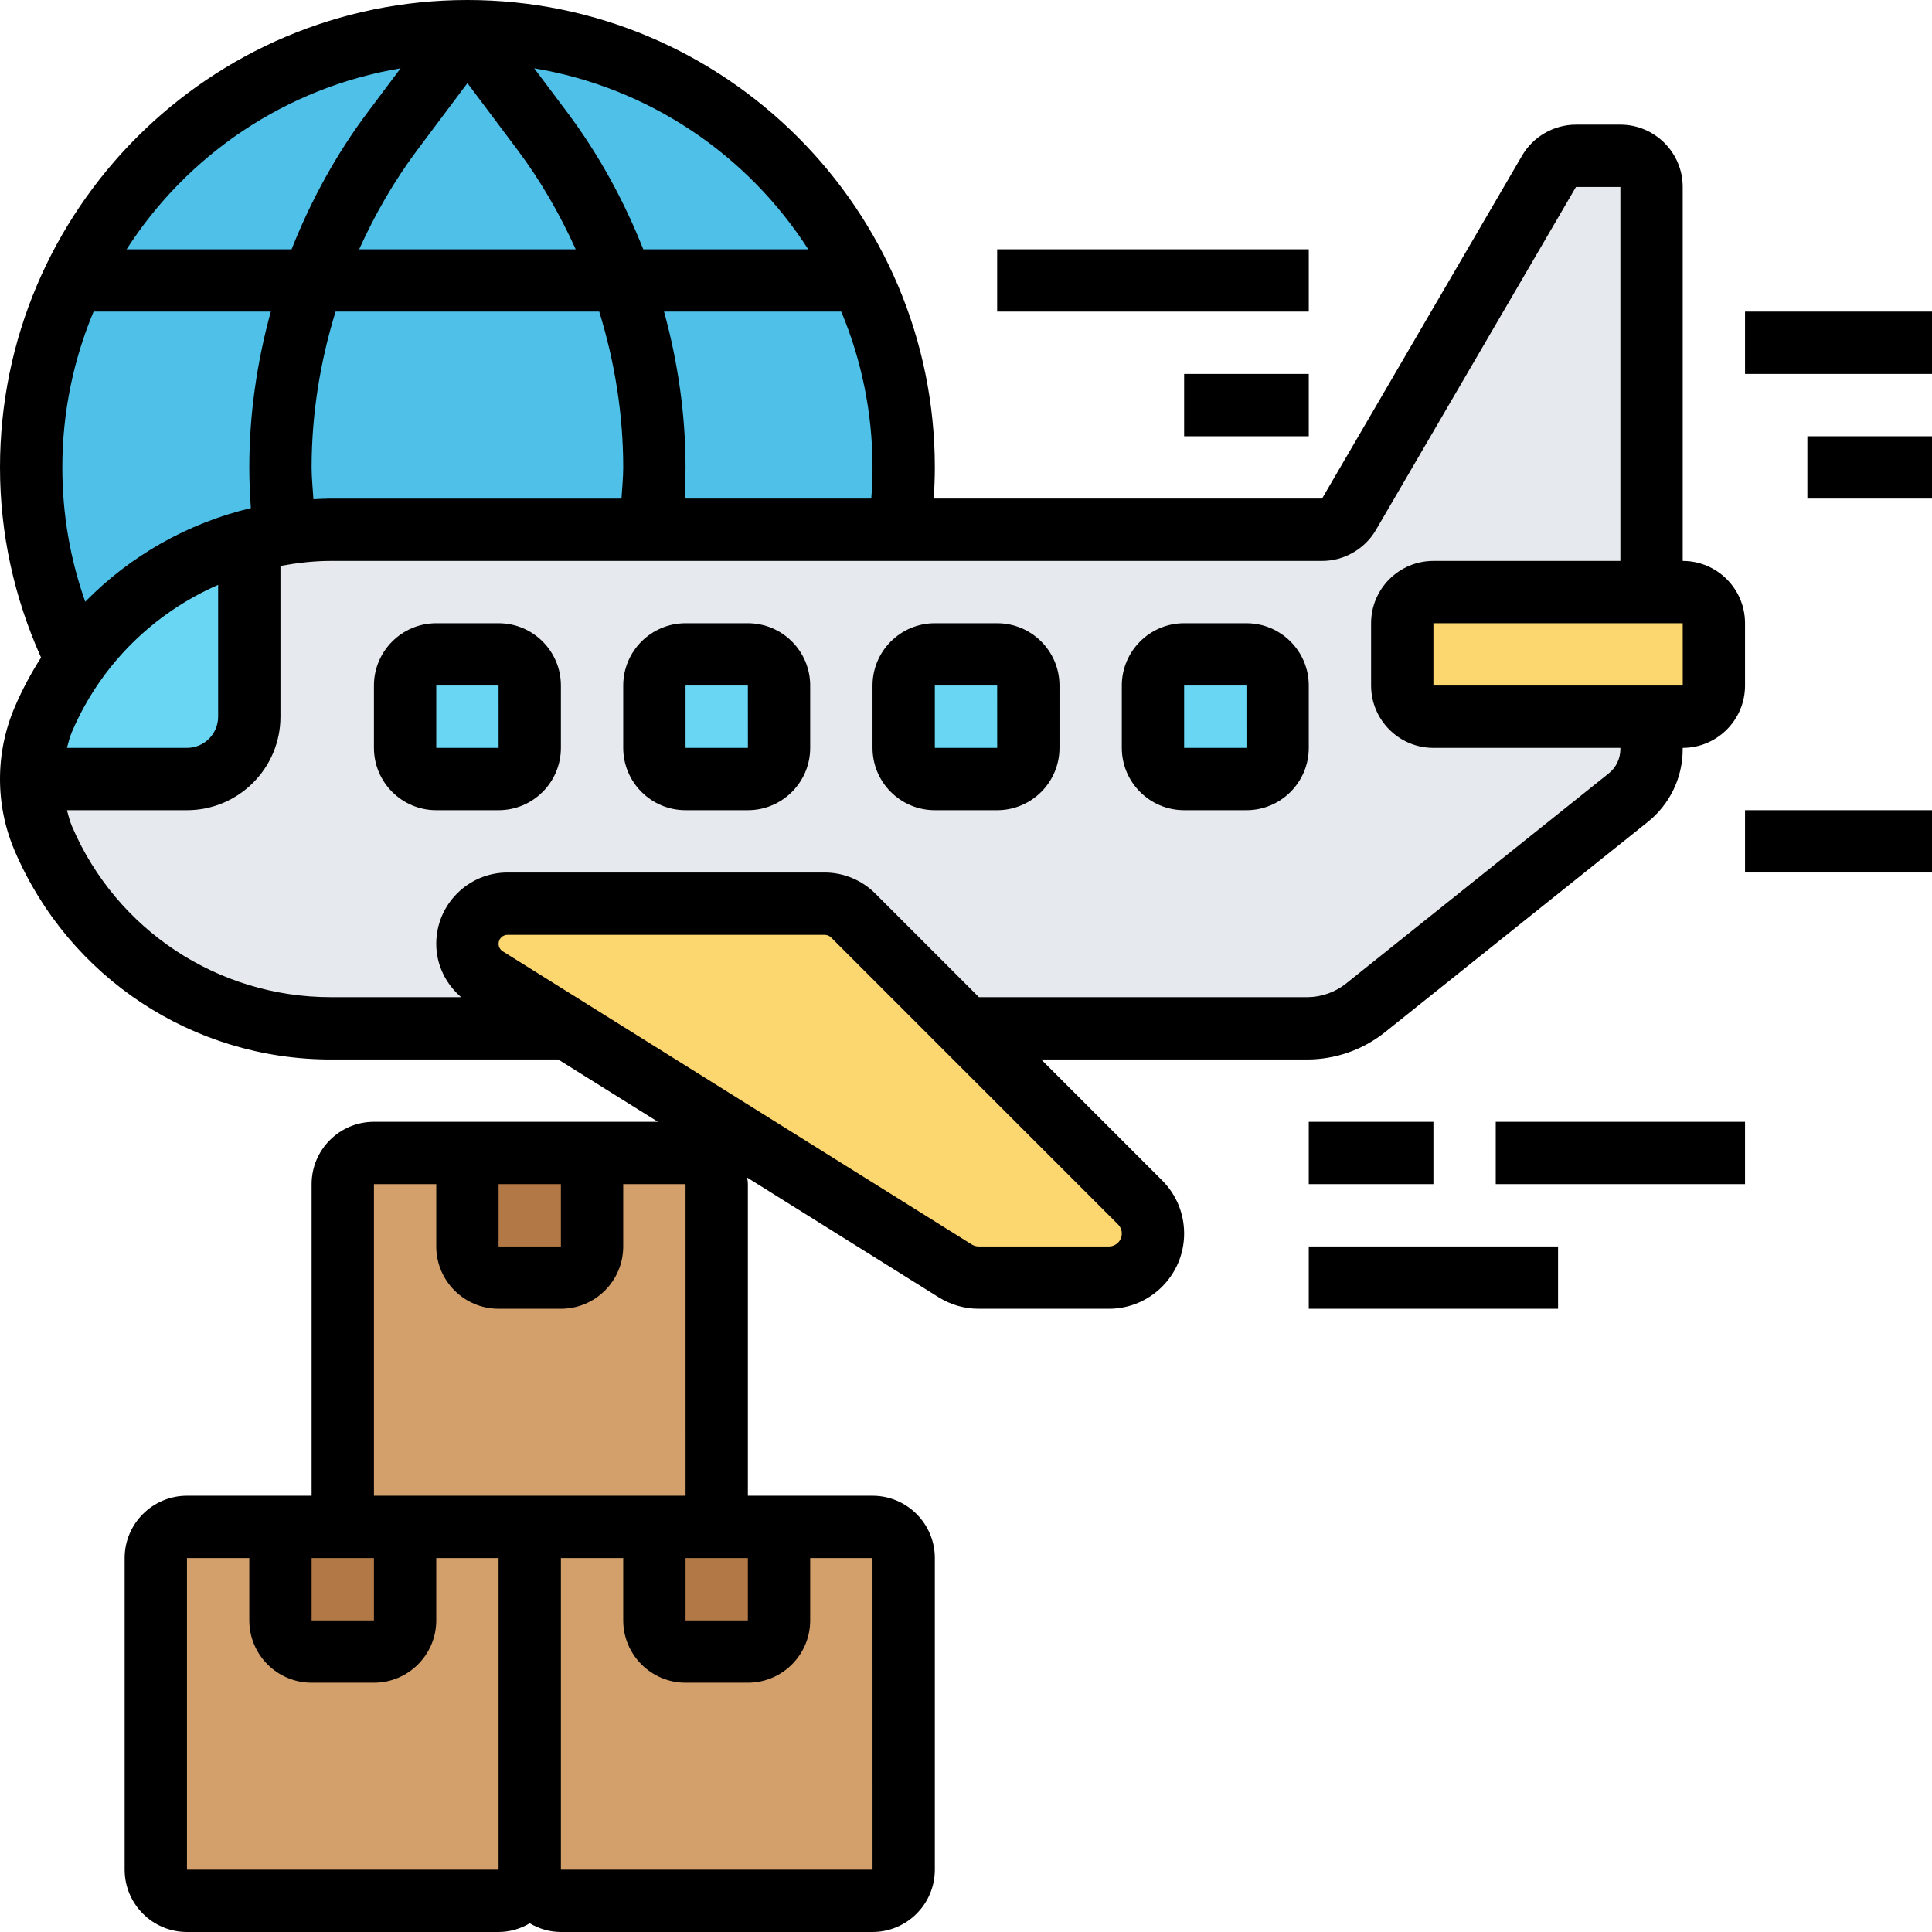 <svg id="_x33_0" enable-background="new 0 0 62 62" height="512" viewBox="0 0 62 62" width="512" xmlns="http://www.w3.org/2000/svg"><g><g><g><path d="m28 61h-10c-.552 0-1-.448-1-1v-10c0-.552.448-1 1-1h10c.552 0 1 .448 1 1v10c0 .552-.448 1-1 1z" fill="#d3a06c"/></g><g><path d="m16 61h-10c-.552 0-1-.448-1-1v-10c0-.552.448-1 1-1h10c.552 0 1 .448 1 1v10c0 .552-.448 1-1 1z" fill="#d3a06c"/></g><g><path d="m22 49h-10c-.552 0-1-.448-1-1v-10c0-.552.448-1 1-1h10c.552 0 1 .448 1 1v10c0 .552-.448 1-1 1z" fill="#d3a06c"/></g><g><path d="m22 49h3v3c0 .55-.45 1-1 1h-2c-.55 0-1-.45-1-1v-3z" fill="#b27946"/></g><g><path d="m13 49v3c0 .55-.45 1-1 1h-2c-.55 0-1-.45-1-1v-3h3z" fill="#b27946"/></g><g><path d="m19 37v3c0 .55-.45 1-1 1h-2c-.55 0-1-.45-1-1v-3z" fill="#b27946"/></g><g><path d="m29 15c0 .68-.05 1.35-.14 2h-18.24c-.9 0-1.78.12-2.62.35-1.04.28-2.02.72-2.91 1.31-1.02.67-1.92 1.53-2.64 2.54-.93-1.87-1.45-3.97-1.45-6.2 0-7.73 6.27-14 14-14s14 6.27 14 14z" fill="#4fc1e9"/></g><g><path d="m52 5h-1.43c-.35 0-.68.19-.86.5l-6.42 11c-.18.31-.51.5-.86.5h-13.57-18.24c-.9 0-1.78.12-2.62.35v5.65c0 1.1-.9 2-2 2h-5c0 .66.13 1.31.39 1.92 1.58 3.69 5.21 6.08 9.23 6.08h31.33c.68 0 1.34-.23 1.87-.66l8.43-6.74c.47-.38.75-.95.75-1.56v-18.04c0-.55-.45-1-1-1z" fill="#e6e9ed"/></g><g><path d="m55 20v2c0 .55-.45 1-1 1h-1-7c-.55 0-1-.45-1-1v-2c0-.55.45-1 1-1h7 1c.55 0 1 .45 1 1z" fill="#fcd770"/></g><g><path d="m36.59 38.59c.26.26.41.62.41 1 0 .78-.63 1.41-1.41 1.41h-4.18c-.27 0-.53-.07-.75-.21l-12.46-7.79h-.01l-2.59-1.62c-.37-.24-.6-.65-.6-1.09 0-.71.58-1.29 1.29-1.29h10.18c.34 0 .67.14.91.38l3.62 3.62z" fill="#fcd770"/></g><g><path d="m41 22v2c0 .55-.45 1-1 1h-2c-.55 0-1-.45-1-1v-2c0-.55.45-1 1-1h2c.55 0 1 .45 1 1z" fill="#69d6f4"/></g><g><path d="m33 22v2c0 .55-.45 1-1 1h-2c-.55 0-1-.45-1-1v-2c0-.55.45-1 1-1h2c.55 0 1 .45 1 1z" fill="#69d6f4"/></g><g><path d="m25 22v2c0 .55-.45 1-1 1h-2c-.55 0-1-.45-1-1v-2c0-.55.45-1 1-1h2c.55 0 1 .45 1 1z" fill="#69d6f4"/></g><g><path d="m2.45 21.2c.72-1.01 1.62-1.87 2.64-2.54.89-.59 1.87-1.03 2.91-1.31v5.65c0 1.1-.9 2-2 2h-5c0-.66.13-1.31.39-1.92.29-.67.64-1.3 1.06-1.88z" fill="#69d6f4"/></g><g><path d="m17 22v2c0 .55-.45 1-1 1h-2c-.55 0-1-.45-1-1v-2c0-.55.45-1 1-1h2c.55 0 1 .45 1 1z" fill="#69d6f4"/></g></g><g><path d="m16 20h-2c-1.103 0-2 .897-2 2v2c0 1.103.897 2 2 2h2c1.103 0 2-.897 2-2v-2c0-1.103-.897-2-2-2zm-2 4v-2h2l.001 2z"/><path d="m24 20h-2c-1.103 0-2 .897-2 2v2c0 1.103.897 2 2 2h2c1.103 0 2-.897 2-2v-2c0-1.103-.897-2-2-2zm-2 4v-2h2l.001 2z"/><path d="m32 20h-2c-1.103 0-2 .897-2 2v2c0 1.103.897 2 2 2h2c1.103 0 2-.897 2-2v-2c0-1.103-.897-2-2-2zm-2 4v-2h2l.001 2z"/><path d="m42 22c0-1.103-.897-2-2-2h-2c-1.103 0-2 .897-2 2v2c0 1.103.897 2 2 2h2c1.103 0 2-.897 2-2zm-4 2v-2h2l.001 2z"/><path d="m44.446 33.124 8.429-6.743c.715-.573 1.125-1.427 1.125-2.342v-.039c1.103 0 2-.897 2-2v-2c0-1.103-.897-2-2-2v-12c0-1.103-.897-2-2-2h-1.426c-.708 0-1.371.38-1.728.992l-6.42 11.008h-12.462c.022-.333.036-.667.036-1 0-8.271-6.729-15-15-15s-15 6.729-15 15c0 2.133.457 4.178 1.317 6.101-.319.5-.603 1.028-.842 1.585-.315.735-.475 1.514-.475 2.314s.16 1.579.475 2.313c1.741 4.062 5.721 6.687 10.141 6.687h7.298l3.2 2h-9.114c-1.103 0-2 .897-2 2v10h-4c-1.103 0-2 .897-2 2v10c0 1.103.897 2 2 2h10c.366 0 .705-.106 1-.278.295.172.634.278 1 .278h10c1.103 0 2-.897 2-2v-10c0-1.103-.897-2-2-2h-4v-10c0-.072-.014-.139-.021-.209l6.148 3.843c.384.239.826.366 1.279.366h4.18c1.331 0 2.414-1.083 2.414-2.414 0-.645-.251-1.251-.707-1.707l-3.879-3.879h8.534c.905 0 1.792-.311 2.498-.876zm-28.446 4.876h2v2h-2zm-4 12v2h-2v-2zm-6 10v-10h2v2c0 1.103.897 2 2 2h2c1.103 0 2-.897 2-2v-2h2v10zm22.001 0h-10.001v-10h2v2c0 1.103.897 2 2 2h2c1.103 0 2-.897 2-2v-2h2zm-6.001-10h2v2h-2zm-4-2h-2-4v-10h2v2c0 1.103.897 2 2 2h2c1.103 0 2-.897 2-2v-2h2l.001 10zm36.001-26h-8.001v-2h8zm-26.041-6h-5.988c.018-.334.028-.668.028-1 0-1.692-.244-3.374-.69-5h5.687c.644 1.54 1.003 3.229 1.003 5 0 .333-.014.667-.04 1zm-20.96 2.769v4.231c0 .551-.449 1-1 1h-3.852c.048-.177.092-.355.165-.525.924-2.156 2.624-3.804 4.687-4.706zm3.058-2.748c-.02-.341-.058-.682-.058-1.021 0-1.697.271-3.384.769-5h8.461c.499 1.616.77 3.303.77 5 0 .332-.036.666-.056 1h-9.329c-.186 0-.371.011-.557.021zm4.942-13.354 1.6 2.133c.745.993 1.366 2.071 1.875 3.2h-6.949c.509-1.128 1.13-2.207 1.875-3.2zm10.937 5.333h-5.294c-.619-1.563-1.431-3.051-2.443-4.4l-1.056-1.408c3.686.616 6.848 2.78 8.793 5.808zm-13.081-5.808-1.056 1.408c-1.012 1.349-1.824 2.837-2.443 4.4h-5.294c1.945-3.028 5.107-5.192 8.793-5.808zm-9.853 7.808h5.687c-.446 1.626-.69 3.308-.69 5 0 .434.02.87.05 1.305-2.029.484-3.87 1.529-5.315 3.005-.486-1.376-.735-2.819-.735-4.31 0-1.771.359-3.46 1.003-5zm32.997 29.586c0 .228-.186.414-.414.414h-4.18c-.078 0-.154-.022-.22-.063l-15.052-9.408c-.084-.052-.134-.143-.134-.242 0-.159.128-.287.287-.287h10.18c.076 0 .149.031.203.084l9.209 9.209c.077.077.121.184.121.293zm-7.916-10.916c-.426-.426-1.015-.67-1.617-.67h-10.18c-1.261 0-2.287 1.026-2.287 2.287 0 .673.301 1.283.798 1.713h-4.182c-3.618 0-6.877-2.149-8.303-5.476-.073-.17-.117-.347-.165-.524h3.852c1.654 0 3-1.346 3-3v-4.839c.528-.096 1.065-.161 1.616-.161h31.81c.708 0 1.371-.38 1.728-.992l6.42-11.008h1.426v12h-6c-1.103 0-2 .897-2 2v2c0 1.103.897 2 2 2h6v.039c0 .305-.137.59-.375.781l-8.428 6.742c-.353.282-.797.438-1.249.438h-10.534z"/><path d="m56 26h6v2h-6z"/><path d="m56 10h6v2h-6z"/><path d="m58 14h4v2h-4z"/><path d="m42 36h4v2h-4z"/><path d="m48 36h8v2h-8z"/><path d="m42 40h8v2h-8z"/><path d="m38 12h4v2h-4z"/><path d="m32 8h10v2h-10z"/></g></g></svg>